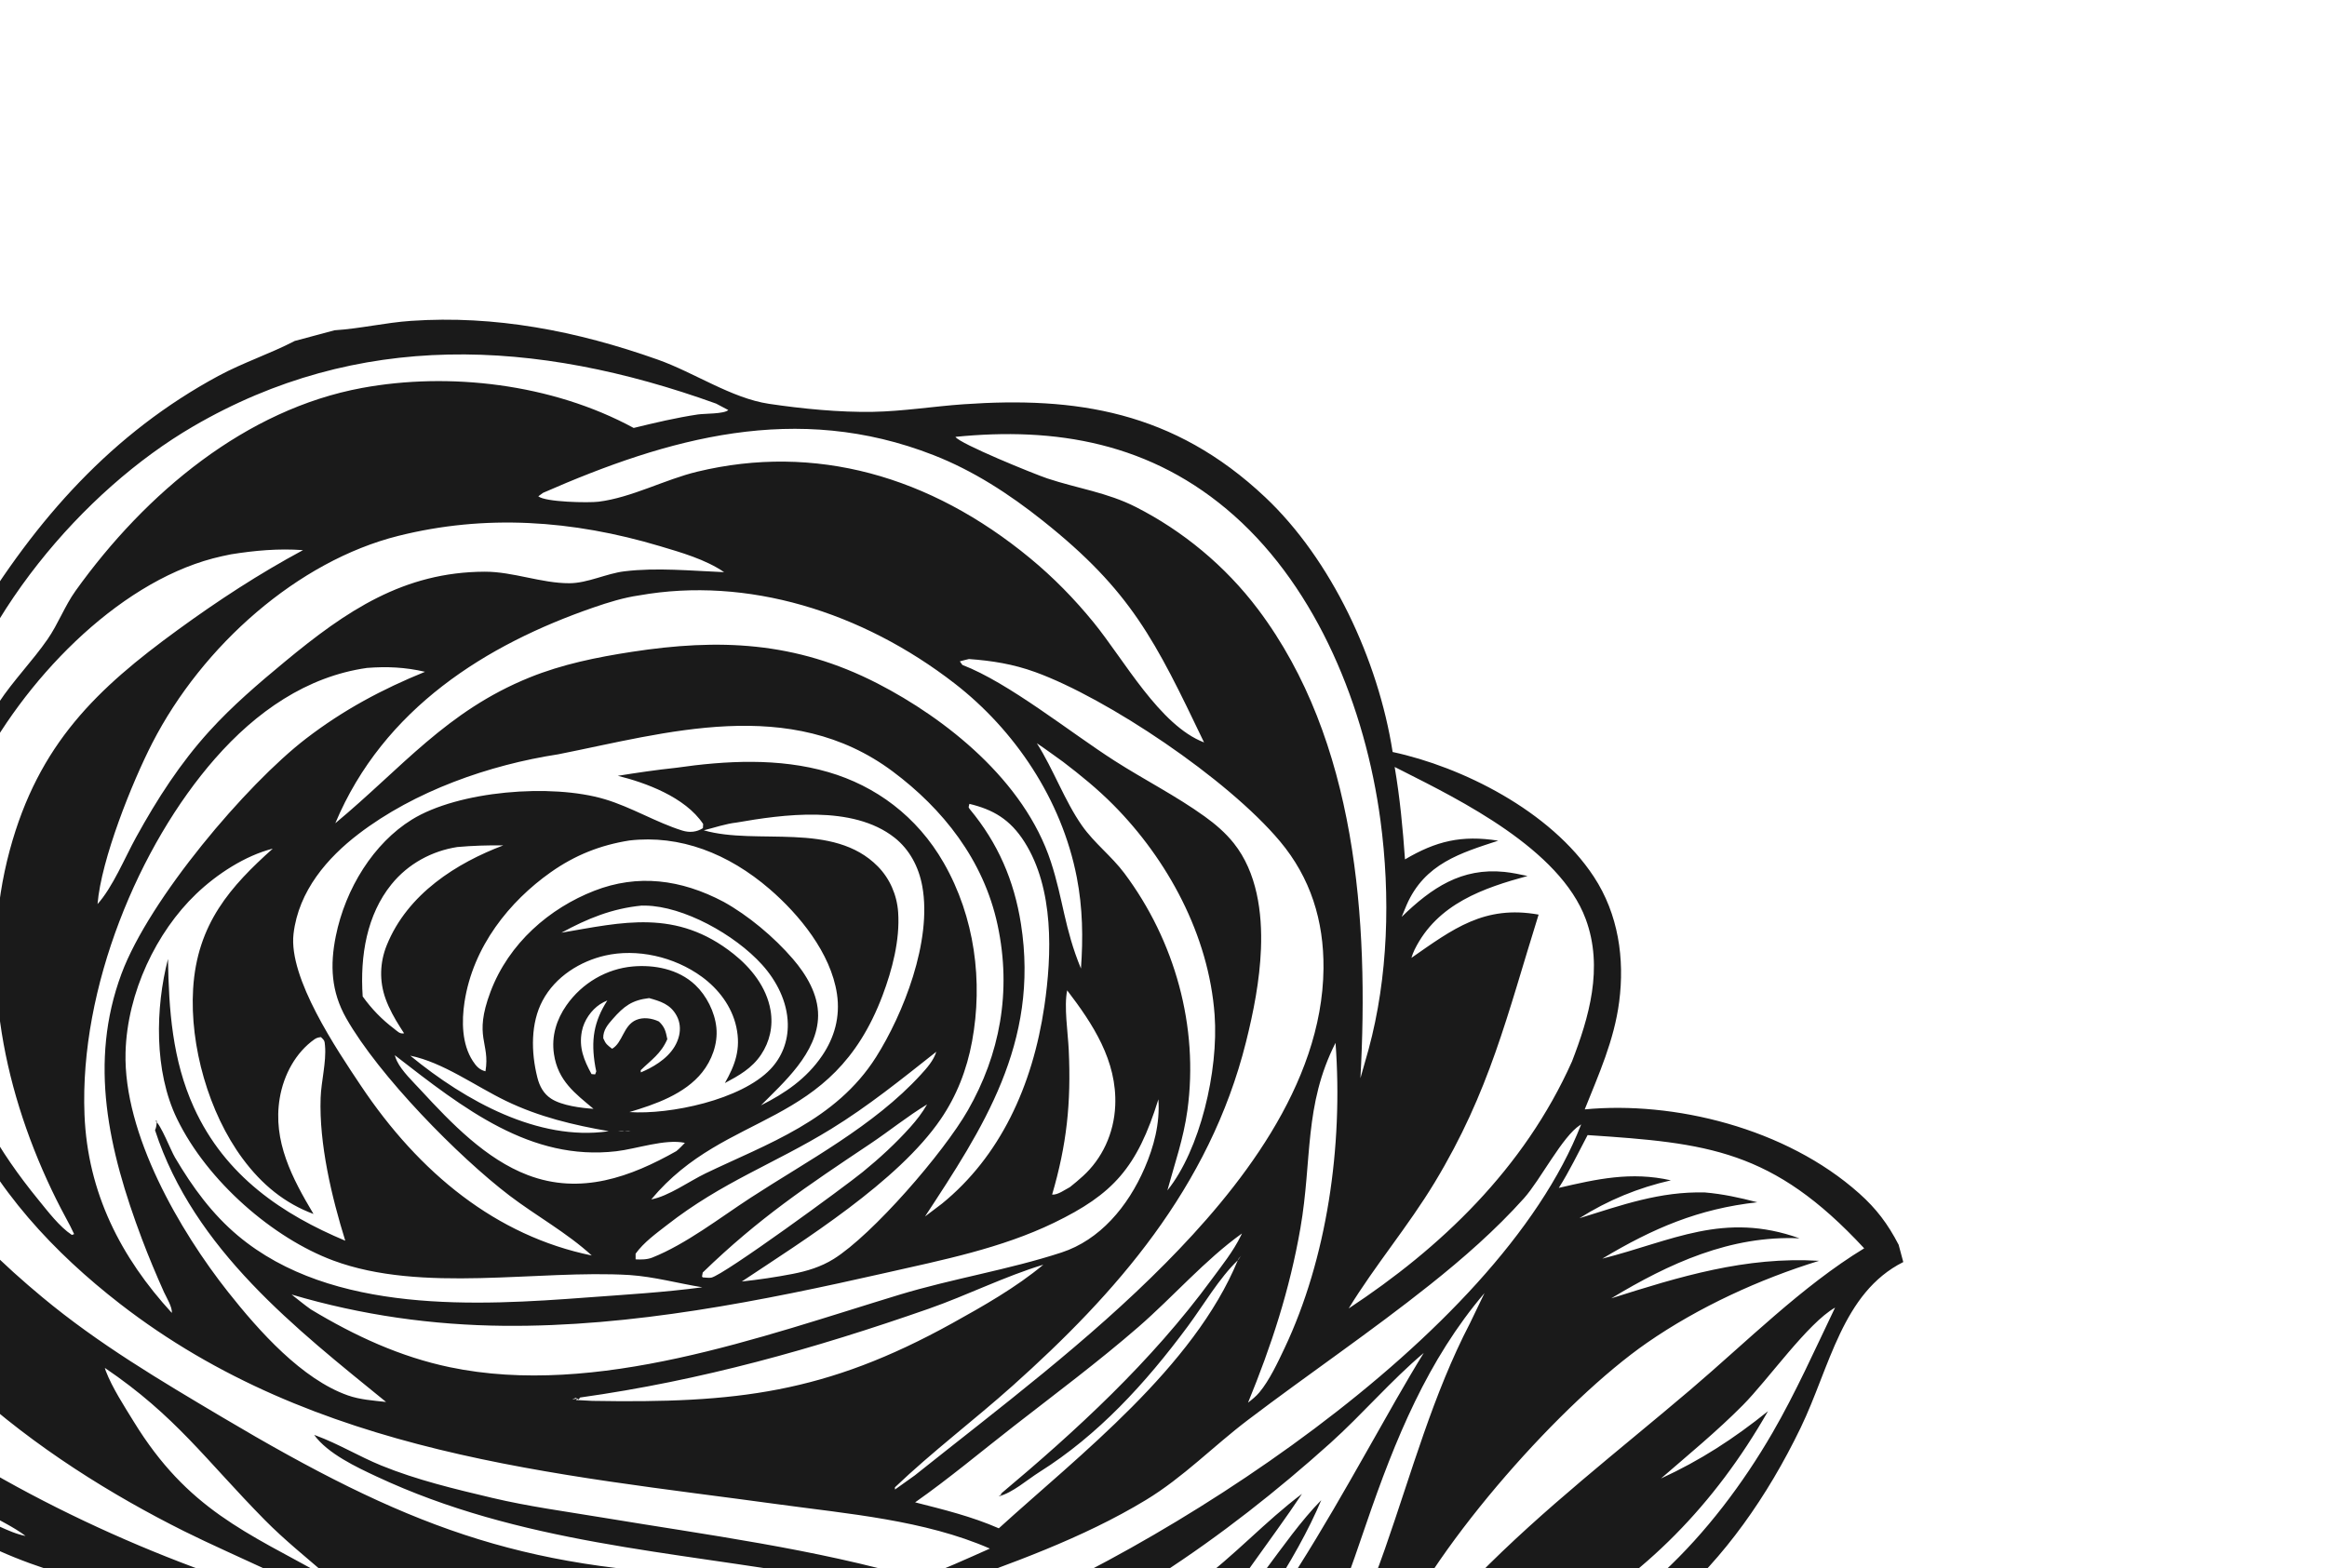 <svg width="362" height="244" viewBox="0 0 362 244" fill="none" xmlns="http://www.w3.org/2000/svg">
<path d="M52.049 51.392L45.857 53.051C41.976 55.067 37.808 56.422 33.958 58.502C17.56 67.361 5.685 80.591 -4.343 97.256C-19.96 95.821 -33.894 99.397 -45.343 110.903C-55.117 120.725 -60.922 135.177 -61.13 150.253C-61.247 158.72 -59.645 166.791 -57.222 174.955C-69.723 175.66 -78.246 181.85 -87.255 190.603C-89.965 193.234 -92.689 196.361 -95.891 198.235C-87.205 206.432 -85.564 217.811 -82.8 229.152C-74.938 261.409 -61.097 279.618 -32.692 291.148C-28.266 292.944 -23.881 294.228 -19.287 295.102C-16.633 295.607 -13.834 295.876 -11.222 296.622C-18.994 300.657 -24.535 305.498 -27.224 315.044C-28.099 318.154 -28.671 321.479 -29.07 324.736C-36.194 333.936 -46.395 340.297 -55.422 347.014C-67.217 355.791 -79.136 364.381 -90.728 373.482C-98.934 379.926 -106.935 386.904 -114.452 394.305C-118.449 398.241 -122.204 402.47 -126.19 406.419C-128.29 408.501 -136.154 414.865 -137.071 416.988C-137.787 415.623 -137.576 402.751 -137.093 400.969C-137.039 400.777 -136.966 400.638 -136.885 400.457C-136.83 400.403 -136.772 400.347 -136.713 400.294C-133.431 397.348 -128.713 396.077 -125.067 393.654C-112.263 385.142 -104.461 370.068 -103.18 353.202C-103.005 350.893 -102.989 348.596 -103.053 346.263C-103.13 346.34 -103.215 346.415 -103.292 346.496C-104.487 347.746 -105.586 349.404 -105.609 351.337C-106.386 349.225 -105.14 341.815 -105.072 338.987C-104.991 335.687 -105.204 332.537 -105.688 329.243C-106.261 325.328 -109.16 316.013 -108.427 312.821C-109.68 314.618 -110.091 316.519 -110.4 318.782C-112.101 316.731 -113.1 307.856 -113.959 304.754C-115.268 300.022 -117.527 295.175 -119.873 290.918C-121.653 287.694 -126.323 282.083 -126.939 278.798C-127.632 281.329 -125.865 284.52 -126.279 287.276C-126.942 286.716 -133.575 276.072 -134.796 274.31C-140.536 266.044 -146.742 258.742 -154.22 252.421C-153.918 254.202 -153.205 256.027 -151.892 257.204C-151.955 257.185 -152.016 257.167 -152.075 257.146C-154.997 256.174 -158.256 253.567 -161.028 251.974C-167.215 248.418 -173.941 245.268 -179.844 241.147C-180.485 240.702 -180.877 240.316 -181.261 239.583C-181.244 239.72 -181.232 239.857 -181.212 239.994C-180.959 241.741 -178.987 244.923 -177.678 245.997C-181.694 244.544 -185.791 241.892 -189.738 240.013C-196.11 236.983 -202.61 234.541 -209.172 232.229C-208.419 234.297 -206.851 235.178 -205.202 236.232C-208.113 235.816 -249.586 222.12 -249.975 221.853C-249.419 224.869 -243.112 231.18 -241.503 235.224C-238.217 243.464 -237.768 261.105 -233.367 266.97C-235.799 265.535 -237.945 262.889 -238.866 259.968C-239.062 259.343 -239.114 258.754 -239.128 258.11C-241.141 265.409 -235.119 287.472 -231.73 294.742C-230.595 297.17 -228.569 301.634 -226.535 303.116C-229.424 301.922 -232.88 299.248 -234.449 296.155C-234.614 295.83 -234.682 295.532 -234.756 295.178C-235.852 299.426 -227.287 319.574 -225.048 324.163C-222.845 328.676 -219.871 335.266 -216.031 338.249C-218.762 337.306 -222.257 334.868 -223.642 331.885C-223.808 331.526 -223.892 331.135 -223.947 330.746C-224.157 337.743 -212.205 357.526 -207.865 363.011C-206.216 365.094 -204.679 367.065 -202.392 368.245C-205.095 367.547 -208.779 365.86 -210.465 363.151C-210.617 362.904 -210.743 362.648 -210.848 362.375C-209.601 369.491 -192.818 387.95 -187.266 392.462C-186.495 393.092 -185.759 393.588 -184.874 393.977C-186.816 393.563 -189.792 393.032 -191.107 391.101C-189.987 394.61 -183.06 398.908 -180.052 400.67C-168.296 407.57 -160.147 402.161 -148.776 405.48C-148.813 405.556 -148.85 405.629 -148.882 405.705C-149.766 407.769 -149.709 410.776 -149.972 413.079C-150.647 419.033 -151.649 428.8 -154.534 433.786C-156.797 437.693 -160.843 441.111 -163.892 444.3L-178.477 459.702C-207.565 490.812 -237.081 520.78 -270.51 546.215C-287.906 559.451 -306.968 572.135 -327.227 579.685C-328.199 582.956 -326.889 590.351 -326.877 594.133C-326.869 597.216 -327.113 600.315 -327.34 603.37C-327.583 606.613 -330.213 622.362 -329.49 624.44C-327.685 621.924 -324.277 619.755 -321.956 617.739L-298.578 597.812C-268.983 572.91 -238.924 548.84 -210.311 522.551C-193.297 506.918 -176.946 490.208 -160.886 473.382C-157.2 469.519 -153.503 465.647 -149.935 461.646C-147.146 458.519 -144.335 454.168 -140.972 451.908C-135.594 448.295 -112.84 446.107 -105.549 445.518C-101.632 445.202 -97.701 445.002 -93.778 444.788C-96.44 453.628 -97.313 462.766 -93.345 471.787C-91.546 475.871 -88.299 482.126 -84.9 484.663C-85.053 483.365 -84.809 482.177 -84.104 481.179C-83.997 481.03 -83.885 480.889 -83.772 480.748C-81.2 491.013 -60.401 507.689 -52.075 513.486C-51.724 513.732 -51.388 513.86 -51.002 513.996C-52.013 511.955 -52.595 509.434 -52.08 507.221C-52.035 507.024 -51.978 506.829 -51.924 506.636C-51.713 508.562 -49.578 510.592 -48.282 511.797C-41.953 517.69 -32.708 519.452 -25.083 521.51C-22.475 522.215 -19.805 523.152 -17.182 523.688C-19.063 521.375 -20.932 519.05 -22.487 516.455C-11.188 523.705 -6.35 522.121 5.8 522.918C9.29 523.147 12.631 524.188 16.083 524.723C13.573 523.325 9.168 521.502 7.506 518.957L7.617 518.453C10.567 517.76 15.856 519.44 19.189 519.493C25.137 519.589 30.92 518.71 36.827 518.509C39.144 518.428 41.413 518.878 43.702 518.888C41.802 517.665 37.381 516.05 36.431 513.893L36.65 513.519C41.532 513.925 45.842 514.197 50.669 513.471C57.22 512.486 63.029 510.458 69.784 510.698C68.282 510.08 64.25 508.886 63.424 507.316C63.366 507.206 63.321 507.089 63.27 506.976C65.599 505.685 69.147 505.413 71.754 504.868C82.77 502.564 93.498 500.516 104.75 504.872C107.104 505.783 109.203 506.967 111.354 508.413L111.686 508.324C109.325 504.897 106.11 501.755 103.341 498.721C96.604 491.335 90.016 483.821 82.369 477.609L82.527 476.945C84.176 476.389 86.467 477.548 88.112 478.166C80.118 467.82 74.844 458.937 65.471 449.599L65.551 449.182C66.763 448.672 68.428 449.069 69.738 449.228C63.016 441.474 56.167 434.165 48.177 428.044C44.848 425.494 41.324 423.402 37.928 420.989L44.251 421.027C42.275 419.066 39.739 417.411 37.509 415.845C27.568 408.864 17.683 404.297 6.562 400.901C9.225 399.828 11.812 399.206 14.668 398.93C-2.05 391.804 -15.32 390.539 -32.396 392.773C-32.353 392.717 -32.309 392.659 -32.266 392.603C-30.6 390.484 -28.761 388.777 -26.809 386.996C-32.141 388.653 -37.647 389.403 -43.011 390.888C-49.083 392.569 -54.565 395.782 -59.817 399.324L-60.292 399.025C-60.656 397.591 -60.059 396.188 -59.687 394.855C-67.425 399.99 -75.627 400.324 -82.195 408.17C-84.791 411.271 -94.916 427.429 -94.699 431.354L-123.023 431.816C-122.131 428.812 -115.672 423.81 -113.283 421.425C-106.278 414.435 -99.341 407.407 -92.029 400.802C-72.191 382.874 -50.22 366.468 -27.694 352.81C-19.713 354.123 -4.314 354.82 0.546 346.801C3.358 342.161 4.313 337.806 8.998 334.779C15.508 330.573 23.491 331.206 30.348 327.9C31.712 330.013 33.197 332.086 34.714 334.067C49.482 353.35 72.255 366.825 94.22 369.62C116.679 372.477 139.684 365.031 156.375 349.381C176.692 356.973 198.677 361.395 218.582 353.294C231.183 348.165 243.03 336.995 248.159 323.006C252.52 311.112 252.789 294.914 248.077 282.45C244.585 273.214 238.911 267.153 230.799 262.981C253.374 259.96 269.733 243.657 280.109 222.187C284.673 212.745 286.577 201.145 296.083 196.381L295.361 193.686C293.661 190.416 291.9 188.087 289.242 185.712C277.803 175.491 260.339 171.301 246.529 172.626C248.694 167.2 251.102 161.911 251.886 155.89C252.761 149.17 251.762 142.243 247.955 136.436C241.19 126.118 227.344 119.307 216.647 117.015C214.397 102.631 207.1 87.059 196.813 77.361C182.562 63.928 167.309 61.694 149.921 62.903C145.224 63.23 140.5 63.998 135.788 64.084C130.649 64.178 124.752 63.603 119.607 62.833C113.808 61.964 107.991 57.968 102.336 55.962C89.662 51.465 76.959 49.034 63.927 49.929C59.936 50.203 56.039 51.139 52.049 51.392ZM112.648 89.031C107.539 88.821 102.195 88.286 97.15 88.898C94.32 89.241 91.421 90.744 88.586 90.753C84.209 90.768 79.817 88.946 75.406 88.96C62.792 89.001 53.85 95.059 44.31 102.963C40.207 106.362 36.176 109.793 32.539 113.803C28.044 118.759 24.479 124.274 21.167 130.291C19.393 133.516 17.53 138.064 15.173 140.679C15.745 133.694 20.562 121.718 23.681 115.638C31.483 100.432 46.361 87.29 61.971 83.383C75.452 80.009 89.008 80.899 102.69 84.991C105.913 85.955 109.754 87.038 112.648 89.031ZM98.578 66.591C85.788 59.651 69.772 57.886 56.325 60.365C38.322 63.685 22.735 76.588 11.748 91.945C10.088 94.265 9.04 97.103 7.408 99.459C5.018 102.91 2.092 105.857 -0.231 109.382C-4.015 115.124 -6.938 121.464 -10.426 127.417C-10.594 124.253 -9.805 120.664 -9.104 117.663C-4.109 96.274 12.923 76.336 30.028 66.363C55.652 51.424 83.188 52.639 111.406 62.805L113.295 63.804C112.655 64.432 109.601 64.336 108.565 64.492C105.189 64.997 101.888 65.784 98.578 66.591ZM187.309 115.523C180.412 112.9 174.874 102.667 170.109 96.83C167.097 93.141 163.865 89.848 160.273 86.881C144.657 73.984 126.721 68.993 108.481 73.393C103.39 74.621 98.264 77.427 93.114 78.068C91.583 78.258 84.815 78.143 83.74 77.224L84.492 76.682C103.923 68.168 123.867 62.45 145.253 70.829C151.371 73.225 156.938 76.817 162.256 81.051C175.968 91.969 179.674 99.584 187.309 115.523ZM-55.741 196.23C-69.111 193.533 -74.118 192.095 -86.549 198.31C-83.569 197.622 -80.55 196.652 -77.5 196.34C-70.345 195.609 -62.139 198.54 -55.887 202.884C-55.624 203.066 -55.387 203.258 -55.139 203.466C-63.624 200.885 -70.697 199.802 -79.304 200.636C-76.496 214.3 -70.77 234.817 -62.295 245.812C-65.175 239.077 -66.827 232.252 -67.287 224.965C-62.977 236.326 -58.148 246.072 -51.04 255.737C-49.284 258.124 -47.359 260.87 -45.149 262.748C-47.358 258.369 -49.32 254.013 -50.974 249.364C-46.379 253.871 -41.275 257.852 -36.354 261.89C-29.977 267.122 -23.523 272.616 -16.677 277.007C-7.491 282.898 0.842 285.441 9.19 293.645C-6.369 287.749 -26.007 283.747 -40.342 276.072C-58.872 266.15 -72.401 249.218 -78.354 227.355C-81.033 217.514 -81.649 205.845 -89.387 198.632C-80.021 190.315 -68.418 180.071 -56.952 175.613C-55.31 180.203 -53.442 184.605 -51.276 188.948C-59.644 185.744 -67.66 187.03 -75.86 188.646C-68.619 190.065 -62.053 191.37 -55.741 196.23ZM-41.801 198.117C-33.292 204.651 -24.186 217.228 -15.788 225.136C-11.562 229.115 -7.057 232.354 -2.239 235.304C-0.249 236.523 2.113 237.58 3.979 239.001C2.593 238.74 1.2 238.116 -0.117 237.518C-13.21 231.582 -35.591 212.665 -41.801 198.117ZM92.329 172.539C90.441 172.413 87.391 172.044 85.722 170.947C84.568 170.189 83.941 169.043 83.593 167.662C82.593 163.684 82.552 159.197 84.396 155.719C86.405 151.93 90.298 149.564 94.141 148.687C99.031 147.572 104.846 148.811 109.206 152.008C111.711 153.845 113.833 156.535 114.544 159.799C115.297 163.26 114.331 165.77 112.763 168.53C114.912 167.381 116.962 166.259 118.408 164.091C119.719 162.125 120.301 159.736 119.87 157.208C119.247 153.561 116.797 150.569 114.121 148.44C105.199 141.34 96.793 143.529 87.338 145.133C91.398 142.929 95.181 141.376 99.808 140.914C100.006 140.914 100.204 140.913 100.402 140.917C106.295 141.008 114.275 145.373 118.557 150.115C120.781 152.579 122.483 155.838 122.554 159.304C122.611 162.08 121.601 164.531 119.858 166.363C115.307 171.147 104.214 173.475 97.915 173.043C101.856 171.866 106.52 170.277 109.248 166.842C110.691 165.025 111.695 162.48 111.445 159.924C111.204 157.458 109.891 154.905 108.163 153.27C105.494 150.746 101.697 150.099 98.442 150.386C94.392 150.744 90.569 152.932 88.121 156.43C86.618 158.578 85.75 161.181 86.178 164.032C86.803 168.198 89.487 170.151 92.329 172.539ZM-11.7 202.914C-15.953 201.196 -20.105 194.789 -22.41 190.596C-27.643 181.078 -29.001 172.821 -26.873 162.283C-26.564 161.233 -26.155 160.214 -25.783 159.193C-26.228 175.704 -19.719 188.955 -11.7 202.914ZM-144.892 424.366C-145.607 422.563 -142.984 410.295 -142.714 407.611C-142.489 405.352 -142.528 402.989 -142.588 400.697C-143.019 384.278 -147.336 367.452 -153.044 352.06C-168.58 310.164 -186.218 289.213 -214.613 257.498C-214.335 259.629 -207.104 267.64 -205.459 269.647C-194.883 282.52 -184.846 295.658 -176.171 310.168C-163.655 331.099 -151.283 360.195 -147.624 384.669C-147.279 386.989 -146.919 389.367 -146.81 391.701C-146.661 395.022 -147.695 402.344 -146.632 405.051C-146.68 404.962 -146.732 404.873 -146.777 404.782C-147.675 403.054 -147.754 400.864 -147.903 398.953C-148.71 388.727 -147.59 380.769 -154.788 372.711C-157.638 369.52 -160.964 367.193 -164.743 365.774C-169.029 364.164 -173.533 363.535 -177.91 362.451C-187.152 360.167 -195.002 353.867 -201.261 345.854C-203.657 342.791 -206.97 338.915 -208.595 335.344C-208.798 334.889 -208.848 334.49 -208.819 334.005C-208.721 334.312 -208.638 334.558 -208.478 334.837C-207.083 337.22 -205.047 339.377 -203.26 341.401C-196.37 349.202 -188.379 356.104 -178.813 358.701C-173.558 360.129 -168.143 360.333 -162.931 362.161C-159.239 363.452 -156.357 366.798 -152.726 367.952C-154.965 365.506 -157.456 356.389 -158.86 352.99C-161.026 347.746 -163.676 343.095 -167.471 339.064C-177.826 328.069 -192.19 325.642 -203.525 316.608C-208.793 312.41 -213.306 307.187 -217.191 301.426C-218.312 299.762 -219.411 297.134 -220.696 295.758C-220.798 295.651 -220.925 295.585 -221.042 295.499L-220.479 295.245L-220.87 294.789L-221.052 295.08C-221.077 294.913 -221.085 295.006 -220.963 294.822C-213.645 306.257 -203.821 315.336 -192.168 320.359C-187.507 322.366 -182.703 323.796 -178.084 325.967C-174.33 327.733 -171.023 331.249 -167.342 332.711C-167.26 332.744 -167.175 332.772 -167.09 332.802C-169.45 330.114 -171.146 325.67 -172.832 322.399C-177.859 312.649 -184.19 299.592 -191.441 291.796C-198.689 284.009 -208.541 280.524 -216.435 273.727C-218.378 272.05 -221.851 269.222 -222.251 266.515C-217.848 272.495 -205.268 280.935 -198.676 281.929C-198.341 281.979 -198.008 282.005 -197.673 282.025C-198.155 281.73 -198.626 281.402 -199.013 280.959C-202.102 277.436 -204.841 273.2 -207.697 269.423C-212.804 262.668 -218.086 256.019 -223.532 249.595C-225.371 247.427 -232.901 239.741 -233.658 237.6C-233.691 237.508 -233.716 237.413 -233.741 237.319C-233.764 237.234 -233.783 237.148 -233.806 237.063C-233.878 236.778 -233.959 236.505 -234.028 236.219C-233.855 236.711 -233.644 237.228 -233.297 237.61C-231.102 240.058 -228.373 242.192 -226.002 244.448C-222.005 248.244 -218.117 252.199 -214.208 256.107C-201.586 268.715 -189.523 281.255 -178.656 295.819C-173.656 302.522 -169.673 309.64 -165.096 316.621C-164.722 317.194 -164.228 317.644 -163.703 318.037C-165.357 314.175 -161.357 298.581 -160.845 293.657C-160.574 291.051 -160.82 284.955 -160.292 282.976C-160.254 282.829 -160.138 282.595 -160.084 282.475C-162.27 280.197 -164.308 278.029 -166.731 276.065C-170.838 272.737 -180.979 267.111 -183.143 261.985C-183.183 261.897 -183.222 261.808 -183.258 261.719C-183.342 261.53 -183.414 261.335 -183.487 261.141C-183.931 263.495 -182.852 265.681 -181.92 267.822C-183.259 267.079 -187.894 260.005 -189.464 258.049C-190.216 257.113 -191.714 255.762 -192.171 254.694C-192.241 254.536 -192.298 254.234 -192.333 254.086C-192.62 256.403 -190.092 265.579 -188.798 267.601C-188.638 267.847 -188.626 267.848 -188.455 268.076C-188.391 268.161 -188.327 268.247 -188.264 268.332C-188.116 268.536 -187.962 268.731 -187.807 268.927C-192.538 265.325 -194.916 257.041 -197.287 251.534C-197.948 249.993 -199.19 248.064 -199.56 246.455C-199.661 246.017 -199.669 245.562 -199.648 245.123C-197.874 246.336 -195.385 246.755 -193.421 247.443C-189.809 248.71 -186.286 250.073 -182.907 252.078C-179.723 253.966 -176.554 256.054 -173.528 258.265C-170.526 260.458 -166.514 264.647 -163.21 265.812C-164.881 264.617 -167.701 260.323 -168.221 258.215C-168.316 257.815 -168.336 257.419 -168.318 257.017C-167.615 257.922 -155.288 265.099 -152.21 267.821C-149.803 269.954 -147.474 272.477 -145.451 275.062C-143.172 277.976 -140.743 282.847 -137.863 284.757C-139.229 283.153 -140.556 278.077 -140.505 275.945C-140.497 275.488 -140.414 275.052 -140.302 274.619C-139.637 278.665 -133.35 285.861 -131.237 290.22C-129.751 293.276 -124.614 307.572 -123.441 308.91L-123.229 309.153C-123.064 309.346 -122.893 309.529 -122.718 309.711C-124.422 306.858 -124.007 301.238 -123.519 298C-123.49 297.819 -123.448 297.644 -123.41 297.467C-123.405 297.529 -123.405 297.591 -123.397 297.652C-123.072 300.521 -119.827 305.386 -118.747 308.549C-112.753 326.134 -107.975 352.277 -118.869 367.657C-124.41 375.477 -137.462 378.142 -140.294 386.212C-140.422 383.154 -139.561 380.928 -137.709 378.802C-134.625 375.258 -130.355 373.632 -126.785 370.836C-117.799 363.799 -115.484 349.621 -115.831 337.721C-115.998 331.993 -117.591 325.684 -117.191 320.099C-118.923 324.026 -117.673 333.248 -119.207 338.521C-119.738 340.353 -121.447 344.378 -121.02 346.186C-122.335 342.236 -121.724 336.433 -122.633 331.978C-123.939 325.57 -128.525 312.693 -128.481 307.405C-128.585 307.638 -128.679 307.864 -128.765 308.106C-129.88 311.144 -129.245 317.996 -129.518 321.626C-129.876 326.383 -130.557 331.283 -131.695 335.834C-132.836 340.416 -134.5 344.856 -136.402 349.059C-139.029 354.857 -142.548 360.454 -143.374 367.124C-144.062 372.684 -142.411 378.541 -141.59 384.11C-141.028 387.911 -140.739 391.771 -140.738 395.585C-140.735 402.404 -141.806 409.281 -143.122 415.826C-143.65 418.444 -144.797 421.695 -144.892 424.366ZM94.696 176.02C94.636 176.029 94.576 176.039 94.516 176.048C83.789 177.551 72.502 171.406 63.831 164.273C68.927 165.304 73.934 169.002 78.725 171.313C83.923 173.82 89.203 175.056 94.696 176.02ZM97.102 176.021C97.386 176.017 97.808 175.947 98.078 176.034L97.102 176.021C96.791 176.106 96.449 176.034 96.125 176.008L97.102 176.021ZM145.66 163.654C145.207 165.064 144.185 166.196 143.252 167.217C135.935 175.227 125.603 180.622 116.76 186.383C111.985 189.494 106.722 193.592 101.483 195.68C100.655 196.01 99.768 196.002 98.88 195.963L98.877 195.081C100.167 193.292 102.067 191.941 103.745 190.631C112.398 183.878 120.381 181.142 129.264 175.69C135.041 172.143 140.307 167.884 145.66 163.654ZM239.354 142.317C230.9 140.8 226.03 144.552 219.565 149.05C219.703 148.605 219.862 148.173 220.064 147.762C223.607 140.578 230.895 138.149 237.631 136.307C236.443 136.055 235.236 135.795 234.039 135.673C227.362 134.996 222.719 138.139 218.05 142.668C218.299 142.049 218.551 141.432 218.816 140.823C221.633 134.35 227.28 132.718 233.072 130.814C227.376 129.912 223.396 130.872 218.569 133.727C218.232 128.926 217.776 124.107 216.961 119.343L218.187 119.961C227.097 124.474 242.646 132.106 246.682 143.007C249.493 150.599 247.163 158.384 244.548 165.163C237.064 181.922 224.037 194.215 209.807 203.604C213.947 196.842 219.051 190.834 223.185 183.994C231.752 169.821 234.432 158.065 239.354 142.317ZM144.22 171.852C143.47 173.157 142.598 174.281 141.622 175.374C139.344 177.923 136.807 180.247 134.2 182.373C131.461 184.606 112.69 198.36 110.659 198.806C110.295 198.886 109.706 198.777 109.316 198.765L109.209 198.623L109.321 198.007C118.088 189.507 125.57 184.542 135.392 177.97C138.361 175.984 141.173 173.693 144.22 171.852ZM180.205 171.059C180.471 174.836 179.485 178.469 178.066 181.749C175.45 187.8 171.063 192.955 165.144 194.89C156.911 197.582 148.19 198.951 139.876 201.478C118.583 207.95 92.74 217.518 69.942 212.737C62.297 211.134 55.261 207.91 48.345 203.74C47.328 203.021 46.348 202.204 45.359 201.434C56.266 204.664 67.32 206.199 78.421 206.302C98.33 206.487 118.586 202.408 137.794 198.06C146.612 196.064 155.757 194.243 163.961 190.272C173.155 185.821 176.907 181.706 180.205 171.059ZM-27.017 230.001C-26.954 230.073 -26.89 230.144 -26.828 230.217C-22.889 234.868 -16.497 248.547 -12.526 255.056C-2.55 271.409 10.672 287.823 26.175 297.698C30.218 300.273 36.843 302.202 39.942 304.473C34.406 304.088 27.736 300.985 22.701 298.198C2.304 286.902 -11.055 265.459 -21.06 243.579C-23.088 239.144 -25.425 234.628 -27.017 230.001ZM165.368 118.535C168.096 120.617 170.731 122.758 173.192 125.238C181.596 133.707 188.051 145.473 188.952 157.931C189.582 166.634 186.683 178.934 181.605 185.23C182.747 181.032 184.116 177.179 184.72 172.764C186.501 159.761 182.779 146.393 174.908 135.872C172.92 133.215 170.24 131.206 168.326 128.481C165.631 124.645 163.879 119.705 161.299 115.652C162.674 116.57 164.016 117.571 165.368 118.535ZM25.641 281.74C21.508 277.582 17.729 272.866 13.88 268.383C7.915 261.437 1.927 254.569 -4.262 247.869C-7.523 244.339 -10.915 240.334 -14.626 237.415C-11.522 242.302 -7.35 246.723 -3.893 251.363C3.823 261.721 11.567 272.893 18.041 284.208C12.734 278.634 7.911 272.164 2.999 266.142C-8.526 252.015 -23.707 235.347 -30.857 218.119C-22.167 227.022 -13.286 234.819 -2.508 240.195C9.923 246.395 24.165 248.184 37.251 251.472C44.889 253.391 52.557 256.285 59.949 259.338C81.581 268.27 100.701 284.075 122.666 291.996C132.254 295.454 142.122 297.497 152.027 297.341C166.373 297.114 178.957 292.833 190.876 284.833C184.458 294.378 166.798 300.812 156.217 302.03C126.036 305.504 97.839 284.078 70.187 271.945C61.87 268.295 53.309 265.772 44.641 263.85C39.323 262.672 33.647 261.518 28.28 261.484C38.566 274.052 48.123 287.35 60.44 297.566C63.32 299.955 66.23 301.903 69.402 303.735C71.405 304.892 73.945 305.99 75.715 307.525C73.535 307.46 70.765 306.291 68.679 305.416C52.315 298.551 39.213 283.844 26.112 271.207C18.232 263.606 10.239 255.805 2.153 248.491C4.092 252.321 7.511 256.13 10.056 259.568C15.402 266.79 20.85 274.06 25.641 281.74ZM142.692 245.649C126.671 240.988 109.947 238.836 93.695 236.135C87.997 235.188 82.209 234.416 76.553 233.073C70.817 231.711 64.854 230.301 59.304 228.036C55.88 226.639 52.605 224.644 49.153 223.377L48.873 223.276C50.981 226.205 55.531 228.322 58.558 229.74C80.861 240.19 104.539 241.335 127.768 245.461C122.642 245.637 117.404 245.312 112.254 245.16C80.75 244.233 62.953 237.38 34.525 220.496C24.955 214.812 15.347 209.142 6.594 201.859C-5.589 191.721 -16.179 180.122 -18.941 163.157C-20.741 152.104 -19.447 142.88 -13.723 134.052C-13.629 141.357 -12.561 148.681 -11.349 155.922C-10.105 161.641 -8.683 167.23 -6.341 172.604C-0.904 185.079 8.529 195.013 18.646 202.862C49.099 226.486 86.39 229.32 121.172 234.09C131.74 235.539 143.861 236.529 153.989 240.966C150.261 242.619 146.552 244.351 142.692 245.649ZM193.202 191.935L193.062 192.235C191.881 194.695 190.08 196.919 188.501 199.072C179.089 211.9 167.466 222.578 155.621 232.506L155.907 232.46L155.34 232.849C157.562 232.271 159.739 230.289 161.706 229.051C170.805 223.323 178.186 215.29 184.78 206.381C187.228 203.073 189.676 198.865 192.558 196.111C192.566 195.933 192.947 195.558 193.056 195.424L192.558 196.111C185.685 212.778 167.876 226.444 155.381 237.812C151.13 235.953 146.763 234.895 142.363 233.771C147.619 230.081 152.663 225.845 157.754 221.882C164.238 216.834 170.854 211.901 177.09 206.487C182.468 201.817 187.491 196.013 193.202 191.935ZM55.658 251.671C52.729 251.162 49.699 250.108 46.801 249.307C25.221 243.343 0.174 232.014 -18.494 217.82C-32.978 206.807 -50.559 182.997 -54.452 164.058C-57.302 150.193 -55.114 135.7 -48.397 124.304C-38.894 108.18 -22.048 102.262 -5.42 99.235L-7.362 103.183C-7.747 103.915 -8.111 104.409 -8.808 104.789C-11.27 106.129 -14.124 107.007 -16.677 108.184C-20.83 110.097 -24.683 112.723 -28.352 115.55C-36.448 121.79 -43.315 132.753 -44.636 144.016C-46.565 160.449 -36.597 181.206 -27.936 194.438C-29.637 187.726 -30.962 180.097 -29.375 173.436C-28.979 176.027 -28.534 178.568 -27.807 181.094C-19.976 208.307 6.453 227.176 28.624 238.251C36.388 242.129 48.373 246.96 55.312 251.444L55.658 251.671ZM61.604 256.061L61.935 256.113C72.593 257.871 83.335 264.023 93.317 268.803C100.688 272.334 108.209 275.415 115.743 278.399C123.106 281.315 130.408 284.253 138.038 285.924C156.904 290.053 176.338 285.611 191.043 273.096C196.207 268.7 201.01 263.193 204.46 257.014C207.876 250.898 210.194 243.951 212.508 237.189C217.073 223.85 222.112 211.576 230.936 201.208L228.691 205.87C222.915 216.98 219.637 229.033 215.454 240.994C206.337 267.061 193.002 285.883 167.444 292.166C134.811 300.189 105.283 282.051 76.668 264.321C71.938 261.391 66.594 259.44 61.987 256.348C61.855 256.26 61.73 256.159 61.604 256.061ZM205.542 233.426C199.226 239.867 194.218 249.572 187.203 255.019C191.685 247.18 197.565 239.933 202.541 232.453C196.854 236.709 191.987 242.132 186.24 246.328C166.75 260.56 142.783 267.205 119.079 268.461C123.91 266.73 129.222 266.022 134.225 264.85C139.887 263.523 145.545 261.686 151.038 259.768C171.334 252.676 190.632 239.22 206.943 224.558C211.923 220.08 216.406 214.806 221.484 210.525C210.517 228.248 195.064 261.584 177.804 270.701C180.162 267.372 184.354 264.526 187.157 261.553C193.566 254.754 201.709 242.61 205.542 233.426ZM156.994 317.457C154.265 318.392 151.475 319.154 148.688 319.889C117.594 328.085 58.876 326.066 28.105 311.318C25.34 309.992 22.759 308.233 20.172 306.498C38.971 331.707 58.14 350.657 87.866 354.94C97.412 356.316 104.829 356.423 114.202 355.092C116.157 354.815 118.395 354.905 120.157 353.945C116.183 353.491 111.913 354.614 107.867 354.496C95.254 354.129 82.82 351.397 70.897 345.841C68.827 344.876 66.172 343.806 64.403 342.214C68.558 343.757 72.536 345.945 76.769 347.178C97.139 353.11 118.041 349.915 137.611 344.925C128.756 342.894 113.708 335.478 107.033 328.426C115.637 329.568 124.311 336.135 132.21 340.215C136.971 342.674 141.758 344.633 146.721 346.384C127.969 358.624 103.911 362.325 81.881 357.159C64.55 353.096 48.203 344.287 35.516 329.737C31.13 324.707 27.303 319.121 23.352 313.679C20.212 309.351 16.567 305.269 13.691 300.748C18.933 301.537 23.863 305.286 28.741 307.671C34.53 310.501 40.875 312.723 47.026 313.907C54.495 315.345 61.973 315.931 69.468 316.89C88.578 319.336 107.28 321.35 126.366 320.539C132.706 320.27 139.046 319.863 145.32 319.049C149.037 318.568 152.878 317.473 156.63 317.455L156.994 317.457ZM-195.106 369.673L-194.791 370.014L-194.111 370.639L-193.792 370.992C-189.898 374.269 -185.796 378.139 -181.235 380.077C-169.544 385.047 -157.857 380.75 -148.625 393.281C-151.677 392.648 -154.461 389.368 -157.587 388.305C-168.62 384.559 -175.95 385.93 -186.597 378.171C-188.808 376.56 -191.628 374.253 -193.284 371.949C-193.494 371.65 -193.656 371.335 -193.792 370.992L-194.111 370.639L-194.791 370.014L-195.106 369.673ZM290.002 194.244C280.335 200.128 271.708 208.811 262.977 216.241C251.77 225.779 240.136 234.734 229.721 245.347C224.309 250.863 219.309 258.379 213.988 263.352L213.74 263.581C214.108 260.832 215.588 257.614 216.703 255.184C223.799 239.725 243.155 218.003 256.224 208.941C264.256 203.372 273.778 199.023 282.984 196.189C271.564 195.492 261.251 198.659 250.649 202.03C259.672 196.577 269.236 192.203 279.941 192.688C268.136 188.474 260.183 193.078 249.259 195.852C257.169 191.112 264.231 188.091 273.376 187.078C270.651 186.364 267.996 185.787 265.229 185.551C258.217 185.37 252.276 187.52 245.702 189.56C250.128 186.754 254.884 184.814 259.931 183.665C253.741 182.261 248.411 183.466 242.496 184.839C244.142 182.253 245.525 179.362 246.975 176.625C265.6 177.859 275.753 178.862 290.002 194.244ZM217.867 262.971C217.637 265.984 216.442 268.992 215.427 271.714C211.729 281.639 207.079 290.142 199.469 296.768C191.656 303.572 181.414 309.779 171.607 312.5C176.096 309.584 180.814 307.113 185.24 304.081C192.732 298.95 206.553 287.403 210.015 278.216C206.058 281.171 202.813 285.154 198.704 288.026C202.518 283.797 206.326 279.435 209.661 274.715C212.367 270.885 214.758 266.374 217.867 262.971ZM222.718 263.356C228.08 263.469 233.346 266.034 237.298 270.348C243.353 276.958 245.655 287.044 245.947 295.937C246.418 310.283 242.292 324.229 233.453 334.148C221.913 347.098 205.304 351.391 188.801 350.807C182.476 350.583 176.102 349.676 169.829 348.337C158.861 345.995 128.63 337.016 120.538 330.092C125.957 330.159 133.613 333.724 138.983 335.61C160.921 343.314 186.114 351.929 208.307 345.747C221.43 342.091 230.576 333.716 236.877 320.617C241.874 310.229 244.872 296.07 241.425 283.989C238.272 272.94 231.073 268.624 222.718 263.356ZM-79.751 419.66L-79.992 420.112C-81.522 422.774 -88.738 432.635 -88.837 434.56C-82.378 433.691 -76.129 432.889 -70.607 429.025C-65.798 425.659 -63.363 420.149 -59.729 415.527C-51.745 405.372 -37.44 396.721 -24.489 398.817C-44.252 401.21 -50.814 409.002 -62.698 424.894C-64.636 427.487 -67.806 429.803 -69.376 432.587C-69.519 432.842 -69.52 432.87 -69.597 433.113C-62.711 432.913 -54.731 433.785 -48.205 431.617C-42.309 429.658 -37.253 425.034 -31.76 422.089C-19.617 415.578 -4.808 411.425 9.159 413.707C11.074 414.021 13.625 414.315 15.403 415.229C11.636 414.968 7.783 414.281 4.027 414.338C-14.232 414.615 -30.836 423.102 -45.161 434.22C-30.811 435.394 -16.076 439.686 -2.084 444.088C2.234 442.438 6.419 440.345 10.811 438.92C21.467 435.462 34.7 434.957 45.513 440.165C45.793 440.3 46.016 440.47 46.269 440.662L46.028 440.624C43.018 440.115 40.079 438.827 37.067 438.351C23.515 436.211 14.024 440.02 2.276 445.876C16.685 450.945 30.916 457.614 44.668 464.846C50.579 463.777 59.239 463.302 64.865 466.795C59.968 466.281 52.45 463.685 48.149 466.677L47.858 467.269C50.463 469.048 53.307 470.502 55.994 472.124C64.377 477.183 72.873 481.968 81.229 487.095C84.847 489.315 89.452 491.782 92.573 494.803C87.352 492.419 82.235 489.418 77.115 486.728C65.394 480.569 53.484 474.445 41.221 470C46.913 479.556 53.5 485.978 61.928 492.346L62.241 492.488C62.697 492.694 63.15 492.879 63.58 493.155C63.115 492.979 62.685 492.728 62.241 492.488L61.928 492.346C53.651 490.451 44.653 475.059 37.349 470.139C28.577 464.228 -1.253 453.686 -11.852 451.625C-7.464 456.343 -2.028 459.759 2.359 464.587C10.227 473.246 16.025 484.365 25.55 491.011C29.45 493.733 33.669 495.579 37.724 497.928C35.771 497.843 33.309 496.538 31.471 495.663C17.645 489.087 11.894 477.889 1.454 466.867C-3.748 461.375 -9.809 456.275 -15.985 452.298C-22.076 448.377 -37.714 446.665 -44.999 445.906C-48.126 445.581 -52.36 445.7 -55.259 444.331C-55.329 444.298 -55.396 444.261 -55.466 444.227C-55.311 444.561 -55.206 444.817 -54.95 445.076C-53.874 446.159 -52.276 447.064 -51.075 448.004C-47.698 450.643 -44.517 453.37 -41.732 456.792C-36.946 462.67 -34.012 470.214 -30.118 476.773C-23.507 487.904 -13.646 495.274 -2.656 499.833C1.335 501.489 5.705 502.741 9.533 504.84L9.803 504.99C5.326 504.571 -1.637 501.766 -5.929 500.052C-38.964 486.855 -33.752 462.328 -53.855 449.238C-60.846 444.687 -70.95 443.787 -78.643 443.605C-81.757 443.53 -85.035 443.812 -88.136 443.404C-89.031 443.286 -89.864 443.094 -90.611 442.446C-83.738 440.996 -76.511 440.731 -69.457 440.592C-36.021 439.931 -4.319 449.553 27.918 460.92C35.661 463.651 43.233 468.248 51.048 470.407L51.386 470.498C48.288 467.907 38.735 463.965 34.778 462.17C3.717 448.083 -28.366 438.04 -61.346 436.317C-72.46 435.736 -85.113 438.691 -95.653 437.408L-95.941 436.971C-94.883 435.968 -93.186 436.436 -92.214 435.569C-91.307 434.761 -90.559 432.981 -89.864 431.884C-87.449 428.073 -83.703 422.26 -79.992 420.112L-79.751 419.66ZM-38.256 499.918L-37.411 500.261C-37.687 500.205 -37.989 500.034 -38.256 499.918C-42.241 499.219 -46.987 496.502 -50.625 494.438C-59.818 489.222 -67.971 481.58 -73.077 471.442C-75.579 466.478 -77.793 461.178 -80.702 456.474C-82.647 453.334 -85.655 450.917 -87.812 447.941C-88.611 446.842 -88.631 446.448 -88.521 445.159C-79.984 446.182 -73.6 468.485 -68.749 475.395C-63.153 483.366 -55.228 490.204 -47.291 494.911C-44.315 496.674 -41.184 498.06 -38.256 499.918ZM35.949 86.251C39.665 85.659 43.333 85.326 47.136 85.604C40.308 89.278 33.961 93.418 27.644 98.022C15.206 107.085 6 115.683 1.515 132.309C-3.23 149.901 0.108 168.472 8.038 185.158C8.948 187.072 9.929 188.943 10.936 190.801L11.531 192.031L11.184 192.165C9.238 190.875 7.458 188.514 5.936 186.649C-0.237 179.085 -4.719 171.402 -7.338 161.665C-11.224 147.216 -10.111 133.338 -3.795 120.682C3.523 106.015 18.018 90.889 33.138 86.887C34.066 86.641 35.007 86.439 35.949 86.251ZM148.633 67.977C164.069 66.425 179.109 68.769 192.019 80.259C204.948 91.766 212.397 110.092 214.743 127.593C216.336 139.48 215.95 152.041 212.906 163.281L211.635 167.77C212.966 143.277 211.057 115.211 195.717 94.825C190.582 88.001 183.927 82.572 176.724 78.906C172.218 76.612 167.575 75.996 162.926 74.446C160.999 73.804 149.254 69.038 148.633 67.977ZM99.442 92.642C116.191 89.676 134.054 95.131 148.546 106.379C157.794 113.558 165.147 124.319 167.512 136.524C168.438 141.303 168.503 145.943 168.159 150.709C165.587 144.494 165.394 139.952 163.48 134.101C159.328 121.408 147.063 111.787 136.536 106.362C123.664 99.741 111.723 99.366 98.299 101.428C92.86 102.264 87.477 103.354 82.363 105.427C69.443 110.666 62.554 119.467 52.16 128.101C59.683 110.177 75.725 100.268 92.306 94.535C94.607 93.74 97.024 92.986 99.442 92.642ZM57.088 103.933C60.178 103.692 63.016 103.813 66.118 104.535C59.462 107.243 53.432 110.457 47.621 114.919C38.377 122.017 23.23 139.864 18.892 151.542C13.784 165.291 16.849 178.902 22.07 192.765C23.127 195.572 24.285 198.321 25.506 201.054C25.879 201.86 26.844 203.438 26.724 204.29C18.823 195.681 13.629 185.618 13.145 173.461C12.356 153.648 21.634 131.519 33.462 118.032C39.845 110.753 47.717 105.263 57.088 103.933ZM86.837 117.373C103.571 114.054 122.945 108.141 138.884 120.046C146.622 125.825 153.008 133.76 155.187 143.92C157.427 154.368 155.495 164.139 150.584 172.74C146.778 179.407 135.71 192.147 129.692 195.901C127.702 197.142 125.528 197.796 123.261 198.234C120.66 198.737 118.035 199.122 115.396 199.408C125.001 193.015 139.708 183.882 146.361 174.119C148.8 170.541 150.399 166.504 151.222 162.031C152.939 152.699 151.644 142.705 146.818 134.275C142.643 126.983 136.18 122.28 128.871 120.147C121.139 117.891 112.853 118.366 105.186 119.471C102.141 119.79 99.13 120.236 96.112 120.72C100.347 121.764 106.586 124.001 109.387 128.217L109.347 128.864C108.361 129.493 107.259 129.59 106.127 129.236C102.055 127.962 98.234 125.601 94.081 124.362C85.764 121.88 71.315 123.052 64.068 127.535C58.145 131.199 53.738 138.224 52.236 145.681C51.326 150.2 51.509 154.298 53.864 158.446C58.947 167.401 71.339 180.006 79.253 186.033C83.428 189.212 88.153 191.784 92.058 195.36C77.238 192.317 65.254 182.582 56.126 168.916C52.402 163.341 44.86 152.2 45.663 145.313C46.45 138.569 51.015 133.416 55.75 129.79C64.531 123.064 76.106 119.024 86.837 117.373ZM150.737 102.549C154.318 102.81 157.594 103.324 161.067 104.585C172.225 108.638 190.944 121.161 199.115 130.907C203.864 136.57 205.96 143.253 205.89 150.71C205.715 168.966 192.43 185.334 181.34 196.544C169.255 208.76 155.577 218.998 142.309 229.578L139.23 231.777L139.215 231.436C145.076 225.847 151.542 220.985 157.566 215.596C173.471 201.369 188.139 184.892 193.83 162.154C195.001 157.473 195.967 152.587 196.161 147.653C196.382 142.002 195.547 135.74 191.927 131.2C190.626 129.568 189.066 128.24 187.432 127.062C182.952 123.835 178.003 121.336 173.378 118.373C166.413 113.912 156.932 106.236 149.713 103.466L149.314 102.908C149.787 102.786 150.259 102.652 150.737 102.549ZM-22.724 148.882C-22.442 156.897 -22.017 164.72 -20.495 172.68C-19.742 176.617 -17.455 181.459 -17.395 185.316C-17.803 185.061 -17.989 184.879 -18.262 184.452C-23.612 174.64 -26.137 163.208 -23.886 152.292C-23.645 151.124 -23.435 149.788 -22.724 148.882ZM42.429 132.053C35.913 137.892 30.658 143.71 30.043 153.867C29.506 162.737 32.467 173.149 37.734 180.274C40.754 184.359 44.331 187.256 48.77 188.899C45.47 183.358 42.394 177.572 43.515 170.887C44.141 167.155 46.066 163.733 48.915 161.723C49.256 161.483 49.531 161.427 49.933 161.379C50.483 161.922 50.489 161.925 50.56 162.708C50.789 165.237 49.966 168.263 49.878 170.837C49.633 177.993 51.584 186.212 53.712 193.062C44.052 189.005 35.038 183.068 30.151 172.302C26.804 164.928 26.263 157.135 26.133 149.212C24.178 156.782 23.93 166.646 27.535 174.085C32.271 183.857 42.525 192.673 51.814 196.133C65.645 201.286 83.63 197.546 97.936 198.4C101.78 198.663 105.453 199.688 109.259 200.308C103.295 201.103 97.269 201.45 91.259 201.898C74.542 203.146 51.666 204.56 37.021 192.281C33.006 188.915 29.977 184.778 27.229 180.125C26.544 178.966 25.017 174.957 24.161 174.417L24.407 174.413C24.356 174.927 24.334 175.406 24.118 175.863C30.169 194.476 46.207 206.865 60.058 218.151C58.095 217.933 56.016 217.801 54.106 217.127C46.991 214.616 40.342 207.187 35.46 201.011C27.997 191.569 19.185 176.475 19.531 163.751C19.786 154.395 24.369 144.991 30.486 139.127C33.755 135.994 38.141 133.145 42.429 132.053ZM71.14 131.801C73.529 131.586 75.886 131.519 78.296 131.544C71.089 134.272 63.4 139.05 60.155 147.108C59.104 149.72 58.976 152.629 59.986 155.428C60.535 156.948 61.38 158.47 62.237 159.815L62.86 160.787C62.179 160.922 61.855 160.488 61.27 160.045C59.407 158.635 57.829 157.013 56.421 155.054C55.99 148.677 57.087 142.326 60.889 137.617C63.501 134.384 67.209 132.411 71.14 131.801ZM97.914 130.783C105.767 129.872 113.297 132.797 119.743 138.356C124.292 142.28 129.248 148.267 130.202 154.655C130.741 158.261 129.784 161.48 127.913 164.244C125.457 167.873 122.07 170.145 118.382 171.994C121.815 168.512 127.214 163.846 127.269 158.054C127.301 154.711 125.409 151.615 123.355 149.225C120.399 145.785 116.374 142.437 112.579 140.333C105.914 136.804 99.186 135.981 92.445 138.611C85.533 141.307 79.161 146.72 76.293 154.356C73.628 161.451 76.279 162.193 75.521 166.696C74.607 166.477 74.098 165.937 73.546 165.087C71.836 162.454 71.81 158.887 72.258 155.946C73.582 147.26 79.273 140.252 85.659 135.738C89.44 133.065 93.396 131.497 97.914 130.783ZM114.588 127.991C121.686 126.756 132.616 125.178 139.163 130.346C141.476 132.173 142.922 134.868 143.473 137.889C145.036 146.472 140.474 157.855 136.288 164.477C130.034 174.369 119.358 177.967 109.749 182.587C107.267 183.781 103.962 186.166 101.314 186.63C113.09 172.512 129.355 175.989 137.305 154.866C138.769 150.975 140.021 146.302 139.72 141.947C139.533 139.244 138.408 136.693 136.558 134.817C129.607 127.769 117.778 131.583 109.481 129.2C111.139 128.788 112.892 128.18 114.588 127.991ZM150.806 125.085C154.462 125.964 157.133 127.469 159.386 131.031C163.988 138.306 163.65 148.531 162.464 156.58C160.63 169.023 155.56 179.963 146.522 187.308L143.901 189.289C152.798 175.711 161.732 162.319 158.828 143.785C157.757 136.951 155.223 131.18 150.92 125.979C150.568 125.554 150.707 125.59 150.806 125.085ZM-235.154 232.411L-234.847 232.569C-224.905 237.62 -208.202 239.54 -200.739 248.981C-198.838 251.382 -198.411 254.388 -196.744 256.811C-197.844 256.382 -198.537 255.831 -199.436 255.015L-198.91 255.946C-198.914 256.034 -198.916 256.121 -198.916 256.209C-198.92 257.184 -198.757 257.884 -198.436 258.808C-201.332 257.404 -204.433 253.849 -206.992 251.669C-209.043 249.924 -211.211 248.35 -213.385 246.815C-220.62 241.701 -228.197 237.699 -235.579 232.966L-235.647 232.575L-235.154 232.411ZM61.416 164.194C72.208 172.569 82.538 180.678 95.865 179.141C99.032 178.775 103.465 177.183 106.547 177.832C106.115 178.276 105.698 178.728 105.224 179.116C98.131 183.124 90.356 186.001 82.085 182.84C75.61 180.365 70.277 174.861 65.412 169.581C64.284 168.357 62.503 166.663 61.761 165.115C61.62 164.819 61.499 164.513 61.416 164.194ZM94.477 155.679C92.389 158.963 91.882 161.831 92.609 165.988C92.651 166.232 92.704 166.475 92.756 166.716L92.583 167.18L92.024 167.134C90.823 164.939 90.032 162.997 90.517 160.478C90.849 158.752 92.006 157.15 93.34 156.27C93.703 156.03 94.08 155.845 94.477 155.679ZM100.982 155.309C102.684 155.797 104.299 156.23 105.284 158.093C105.79 159.048 105.88 160.128 105.642 161.147C105.067 163.617 102.971 165.223 101.022 166.248C100.588 166.476 100.143 166.676 99.694 166.869L99.67 166.533C101.309 164.92 102.828 163.974 103.811 161.697C103.568 160.487 103.421 159.815 102.506 158.953C101.409 158.43 100.062 158.244 98.968 158.71C96.959 159.564 96.866 162.259 95.222 163.191C94.478 162.605 94.242 162.495 93.846 161.556C93.801 160.294 94.578 159.405 95.3 158.582C97.082 156.547 98.325 155.622 100.982 155.309ZM166.015 154.105C169.987 159.305 173.79 165.043 173.491 172.032C173.303 176.415 171.416 180.328 168.464 183.009C167.813 183.6 167.141 184.17 166.455 184.711C165.661 185.122 164.556 185.963 163.673 185.885C165.93 178.17 166.647 171.7 166.257 163.352C166.131 160.64 165.495 156.615 166.015 154.105ZM16.31 212.851C27.387 220.365 31.959 227.147 41.195 236.52C44.21 239.579 47.642 242.337 50.864 245.122L50.881 245.404C38.274 238.415 29.191 234.858 20.823 221.238C19.349 218.839 17.466 215.952 16.453 213.314C16.402 213.182 16.347 212.978 16.31 212.851ZM207.762 162.272C208.962 178.39 206.419 195.859 199.829 209.783C198.753 212.055 197.477 214.782 195.915 216.662C195.403 217.277 194.766 217.779 194.151 218.261C197.761 209.446 200.621 200.769 202.299 191.1C204.142 180.48 202.831 171.985 207.762 162.272ZM162.303 196.795C158.093 200.316 152.911 203.257 148.179 205.879C128.393 216.843 114.47 218.367 92.141 217.982L89.592 217.846L89.802 217.623L89.008 217.756L89.565 217.515L90.013 217.762L90.246 217.459C109.08 214.817 126.569 209.907 144.475 203.648C150.433 201.565 156.301 198.605 162.303 196.795ZM245.972 174.959C232.999 208.358 180.372 241.665 149.838 253.355C133.642 259.555 116.746 264.436 99.884 268.409L94.332 265.931L89.613 263.675C109.059 259.596 127.685 253.869 146.39 247.194C157.138 243.358 168.403 239.385 178.263 233.405C184.084 229.874 188.73 225.051 194.134 220.952C203.535 213.818 213.214 207.265 222.482 199.885C227.591 195.816 232.632 191.41 237.07 186.464C239.629 183.611 243.081 176.773 245.81 175.065C245.864 175.03 245.918 174.994 245.972 174.959ZM285.475 203.468C282.339 209.997 279.323 216.764 275.726 222.967C266.558 238.773 252.788 253.39 235.835 258.16C231.513 259.377 227.244 259.699 222.725 259.484C229.295 257.73 235.849 256.06 241.995 253.017C255.876 245.115 266.664 234.245 275.034 219.594C269.697 223.879 264.517 227.244 258.392 230.057C262.682 226.338 267.079 222.729 271.11 218.667C275.086 214.662 281.209 205.889 285.475 203.468ZM-7.117 299.75C-0.669 298.632 6.157 299.565 12.428 302.354C2.255 301.307 -7.396 298.66 -15.534 306.696C-25.188 316.231 -22.975 328.858 -25.531 341.722C-16.944 330.805 -9.197 323.374 2.705 316.837C4.829 315.671 7.892 313.819 10.299 313.544C10.428 313.529 10.56 313.539 10.691 313.536L10.43 313.175L10.518 313.73C10.456 313.747 10.394 313.761 10.332 313.779C0.653 316.599 -19.208 338.106 -27.142 346.188L-27.273 346.694C-26.66 346.763 -26.008 346.883 -25.398 346.894C-20.759 347.022 -16 347.006 -11.759 344.986C-6.425 342.445 -3.302 336.9 1.227 333.185C6.345 328.986 13.036 326.116 17.521 321.144C18.8 319.726 19.64 317.98 20.414 316.169C21.538 317.671 22.678 319.162 23.772 320.691C18.702 322.139 4.986 331.723 1.153 335.948C-0.895 338.205 -2.309 341.111 -4.355 343.373C-11.092 350.823 -20.681 351.714 -29.839 348.764C-25.405 337.757 -27.183 330.845 -25.339 319.934C-23.695 310.207 -17.234 303.347 -9.043 300.361C-8.408 300.13 -7.769 299.926 -7.117 299.75ZM-30.048 334.69C-30.616 337.451 -31.224 341.047 -33.047 343.041C-35.228 345.425 -38.39 347.22 -40.98 349.049C-45.961 352.566 -50.975 356.038 -55.902 359.643C-73.715 372.674 -91.667 386.037 -107.7 401.654C-112.397 406.23 -116.72 411.179 -121.249 415.956L-145.746 441.899C-186.357 485.618 -228.743 532.53 -278.28 563.868C-286.38 568.991 -314.104 584.894 -322.51 583.421L-322.48 582.938C-316.992 579.751 -310.782 577.801 -305.124 574.887C-291.918 568.087 -279.316 559.928 -267.296 550.951C-239.816 530.426 -213.422 505.776 -189.561 480.287C-179.162 469.175 -169.401 457.326 -159.008 446.182C-148.15 434.539 -136.829 423.48 -125.681 412.191C-120.049 406.488 -114.822 400.339 -109.02 394.83C-85.878 372.853 -56.175 352.682 -30.048 334.69ZM-115.822 436.072C-111.984 435.387 -99.381 432.96 -96.315 434.453L-96.131 435.047C-97.27 436.099 -98.424 435.97 -99.898 435.799C-99.923 435.797 -99.946 435.787 -99.968 435.781C-107.157 436.359 -114.417 437.368 -121.604 437.721C-119.952 436.702 -117.718 436.365 -115.822 436.072Z" fill="#1A1A1A"/>
</svg>
